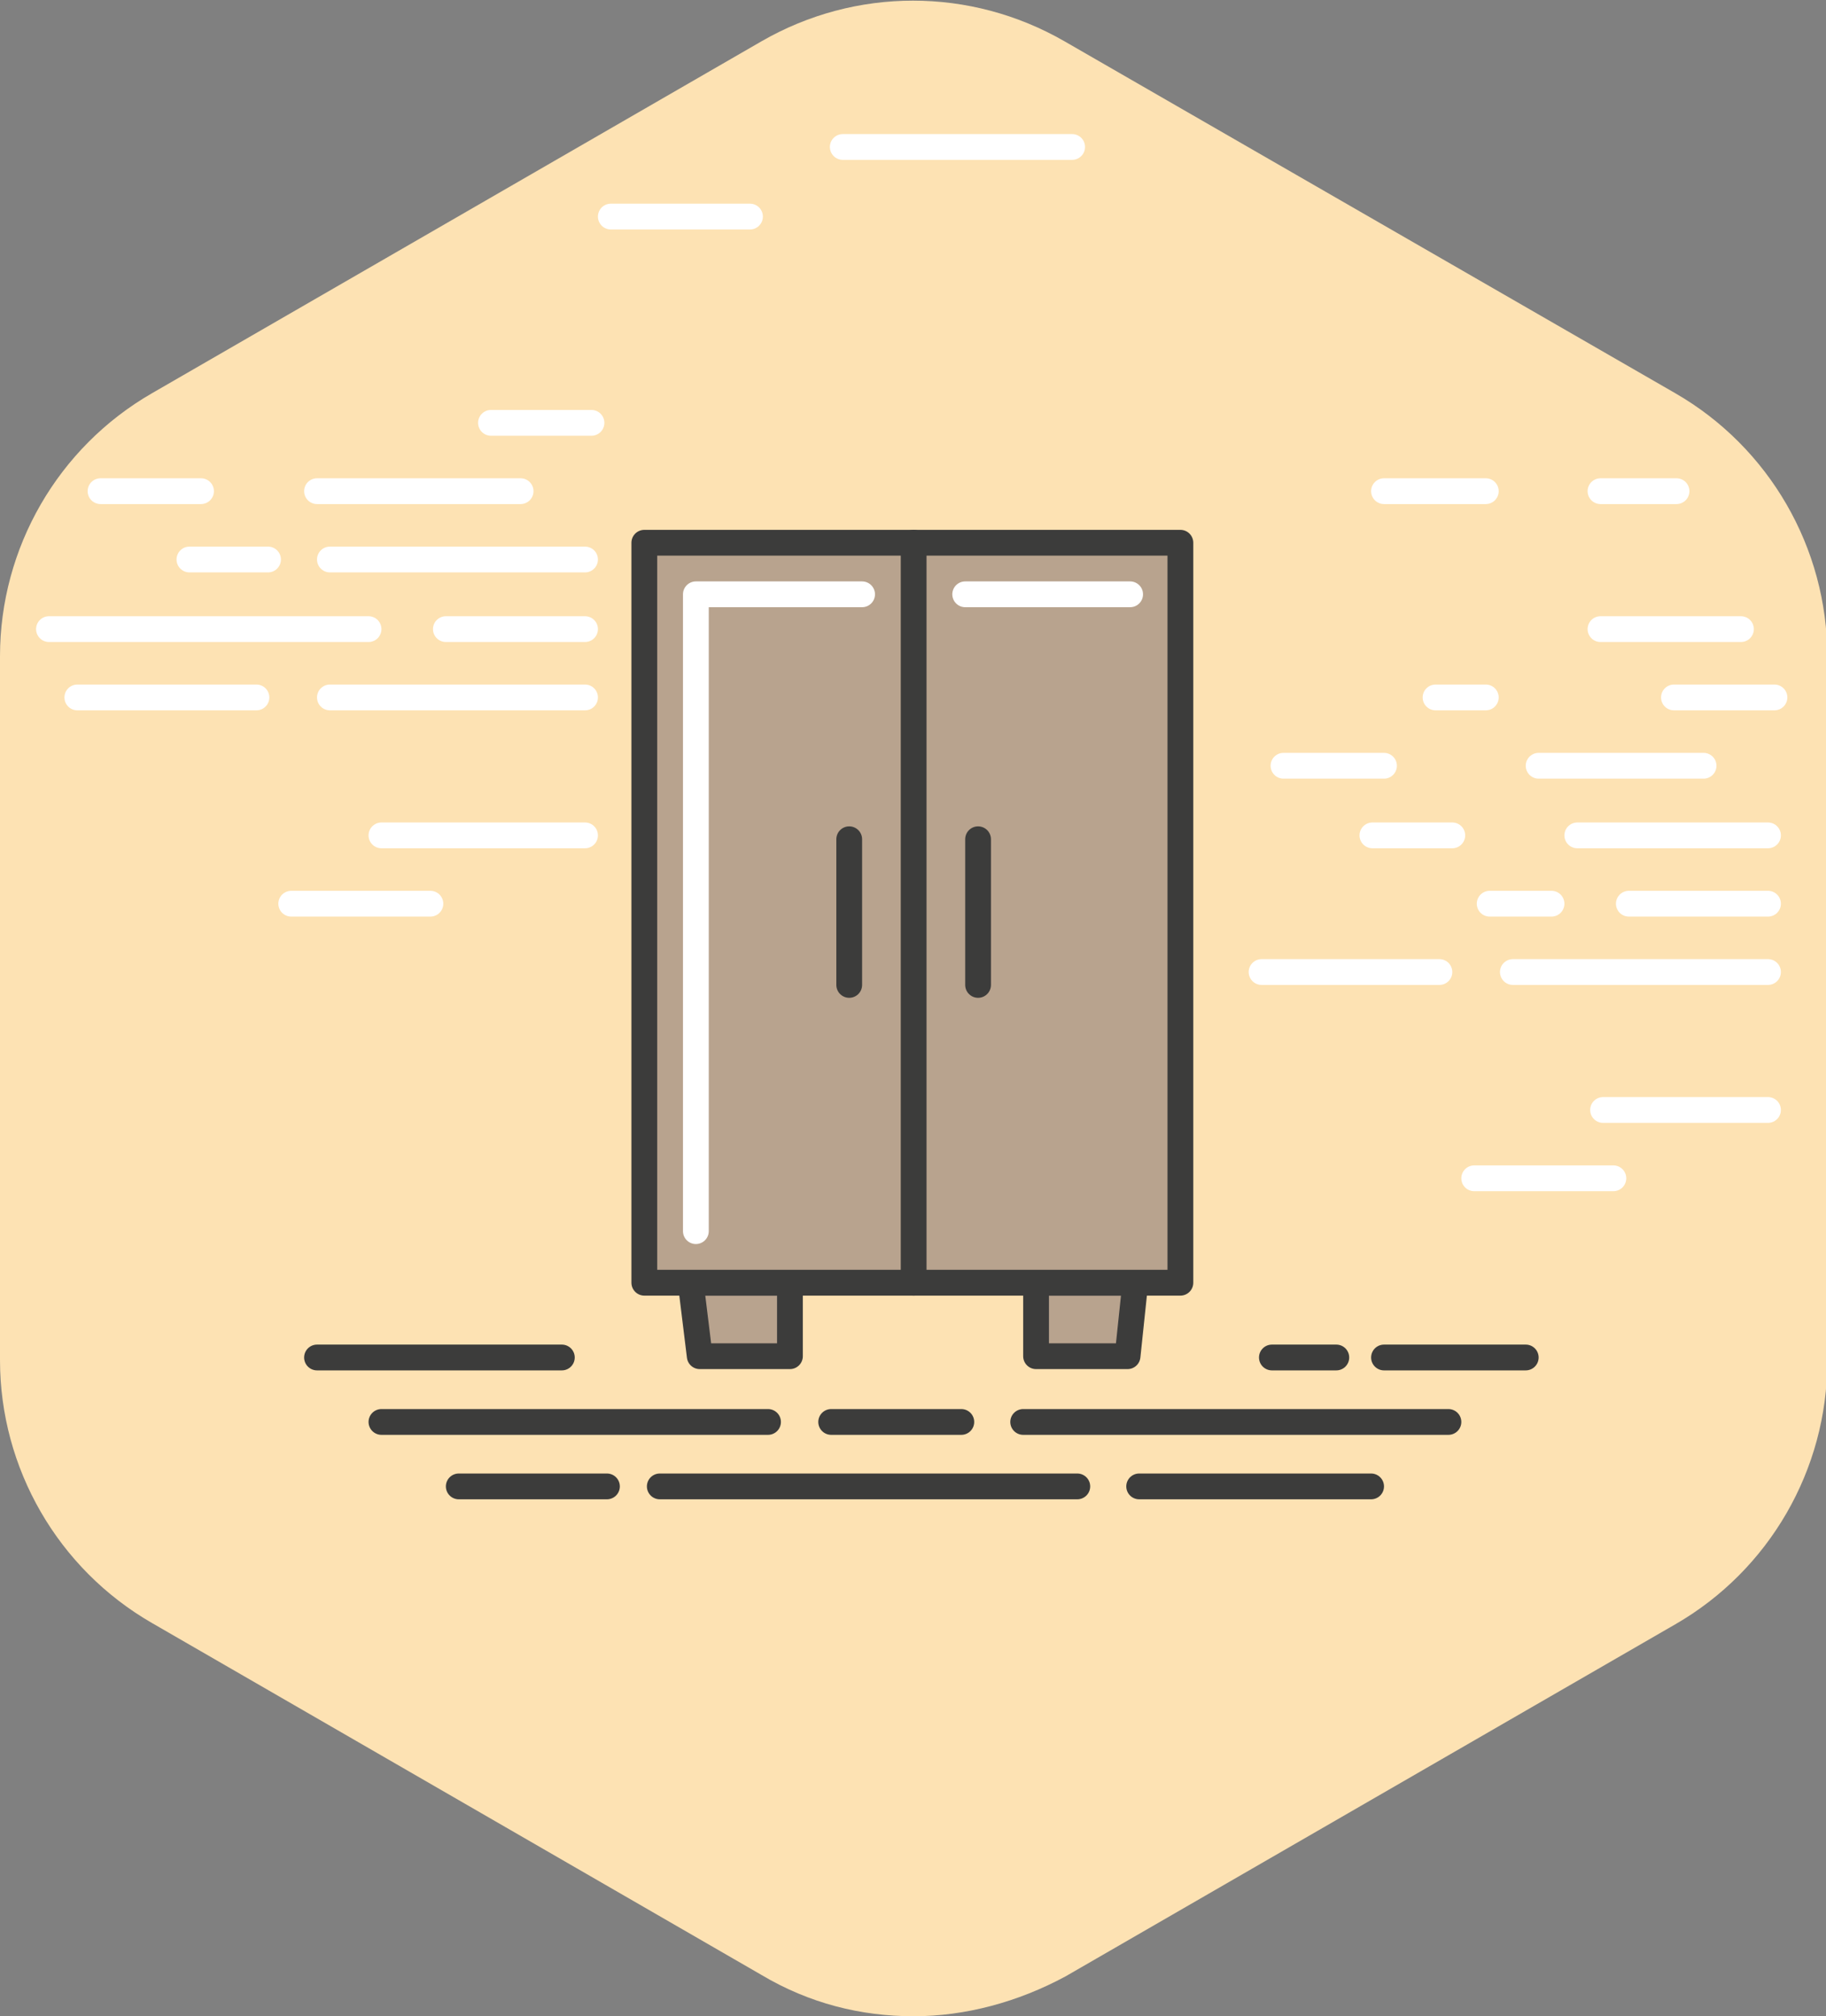 <?xml version="1.0" encoding="utf-8"?>
<!-- Generator: Adobe Illustrator 16.0.0, SVG Export Plug-In . SVG Version: 6.00 Build 0)  -->
<!DOCTYPE svg PUBLIC "-//W3C//DTD SVG 1.1//EN" "http://www.w3.org/Graphics/SVG/1.1/DTD/svg11.dtd">
<svg version="1.1" id="Vrstva_1" xmlns="http://www.w3.org/2000/svg" xmlns:xlink="http://www.w3.org/1999/xlink" x="0px" y="0px"
	 width="141.7px" height="156.4px" viewBox="0 0 141.7 156.4" style="enable-background:new 0 0 141.7 156.4;" xml:space="preserve"
	>
<rect x="0" y="0" width="141.7" height="156.4" fill="#808080" stroke="none"/>
<style type="text/css">
<![CDATA[
	.st0{fill:#B8A38E;stroke:#3C3C3B;stroke-width:2;stroke-linecap:round;stroke-linejoin:round;stroke-miterlimit:10;}
	.st1{fill:none;stroke:#FFFFFF;stroke-width:2;stroke-linecap:round;stroke-linejoin:round;stroke-miterlimit:10;}
	.st2{fill:none;stroke:#3C3C3B;stroke-width:2;stroke-linecap:round;stroke-linejoin:round;stroke-miterlimit:10;}
	.st3{fill:#FDE2B3;}
]]>
</style>
<g>
	<g>
		<path class="st3" d="M70.9,156.4c-4.1,0-8.1-1-11.8-3.2l-47.3-27.3C4.5,121.7,0,113.9,0,105.5V50.9c0-8.4,4.5-16.2,11.8-20.4
			L59.1,3.2c7.3-4.2,16.2-4.2,23.5,0L130,30.5c7.3,4.2,11.8,12,11.8,20.4v54.7c0,8.4-4.5,16.2-11.8,20.4l-47.3,27.3
			C79,155.3,74.9,156.4,70.9,156.4z"/>
	</g>
	<g>
		<polygon class="st0" points="53.6,99.5 54.3,105.2 61.3,105.2 61.3,99.5 		"/>
		<polygon class="st0" points="88.1,99.5 87.5,105.2 80.4,105.2 80.4,99.5 		"/>
	</g>
	<rect x="50" y="42.1" class="st0" width="41.6" height="57.4"/>
	<line class="st0" x1="70.9" y1="42.1" x2="70.9" y2="99.5"/>
	<line class="st0" x1="75.9" y1="65.1" x2="75.9" y2="76.4"/>
	<line class="st0" x1="65.9" y1="65.1" x2="65.9" y2="76.4"/>
	<line class="st2" x1="43.6" y1="105.3" x2="24.6" y2="105.3"/>
	<line class="st2" x1="103.7" y1="105.3" x2="98.7" y2="105.3"/>
	<line class="st2" x1="118.4" y1="105.3" x2="107.4" y2="105.3"/>
	<path class="st2" d="M69.2,105.3"/>
	<path class="st2" d="M81.2,105.3"/>
	<line class="st2" x1="29.6" y1="110.3" x2="59.6" y2="110.3"/>
	<line class="st2" x1="64.5" y1="110.3" x2="74.6" y2="110.3"/>
	<line class="st2" x1="35.6" y1="115.3" x2="47.1" y2="115.3"/>
	<line class="st2" x1="51.2" y1="115.3" x2="83.6" y2="115.3"/>
	<line class="st2" x1="79.4" y1="110.3" x2="112.4" y2="110.3"/>
	<line class="st2" x1="88.4" y1="115.3" x2="106.4" y2="115.3"/>
	<line class="st1" x1="124.2" y1="38.1" x2="130.1" y2="38.1"/>
	<line class="st1" x1="124.2" y1="48.8" x2="135.1" y2="48.8"/>
	<line class="st1" x1="107.4" y1="38.1" x2="115.3" y2="38.1"/>
	<line class="st1" x1="20.8" y1="43.4" x2="14.7" y2="43.4"/>
	<line class="st1" x1="65.4" y1="11.4" x2="83.2" y2="11.4"/>
	<line class="st1" x1="47.4" y1="16.8" x2="58.2" y2="16.8"/>
	<line class="st1" x1="6" y1="54.1" x2="19.9" y2="54.1"/>
	<line class="st1" x1="111.4" y1="54.1" x2="115.3" y2="54.1"/>
	<polyline class="st1" points="54,95.5 54,46.1 66.9,46.1 	"/>
	<line class="st1" x1="74.9" y1="46.1" x2="87.7" y2="46.1"/>
	<line class="st1" x1="24.6" y1="38.1" x2="40.4" y2="38.1"/>
	<line class="st1" x1="25.6" y1="43.4" x2="45.4" y2="43.4"/>
	<line class="st1" x1="38.1" y1="32.8" x2="45.9" y2="32.8"/>
	<line class="st1" x1="34.6" y1="48.8" x2="45.4" y2="48.8"/>
	<line class="st1" x1="25.6" y1="54.1" x2="45.4" y2="54.1"/>
	<line class="st1" x1="29.6" y1="64.8" x2="45.4" y2="64.8"/>
	<line class="st1" x1="22.6" y1="70.1" x2="33.4" y2="70.1"/>
	<line class="st1" x1="7.8" y1="38.1" x2="15.6" y2="38.1"/>
	<line class="st1" x1="3.8" y1="48.8" x2="28.6" y2="48.8"/>
	<line class="st1" x1="112.7" y1="64.8" x2="106.5" y2="64.8"/>
	<line class="st1" x1="97.9" y1="75.4" x2="111.7" y2="75.4"/>
	<line class="st1" x1="119.4" y1="59.4" x2="132.2" y2="59.4"/>
	<line class="st1" x1="122.4" y1="64.8" x2="137.2" y2="64.8"/>
	<line class="st1" x1="129.9" y1="54.1" x2="137.7" y2="54.1"/>
	<line class="st1" x1="126.4" y1="70.1" x2="137.2" y2="70.1"/>
	<line class="st1" x1="117.4" y1="75.4" x2="137.2" y2="75.4"/>
	<line class="st1" x1="124.4" y1="86.1" x2="137.2" y2="86.1"/>
	<line class="st1" x1="114.4" y1="91.4" x2="125.2" y2="91.4"/>
	<line class="st1" x1="99.6" y1="59.4" x2="107.4" y2="59.4"/>
	<line class="st1" x1="115.6" y1="70.1" x2="120.4" y2="70.1"/>
</g>
</svg>
